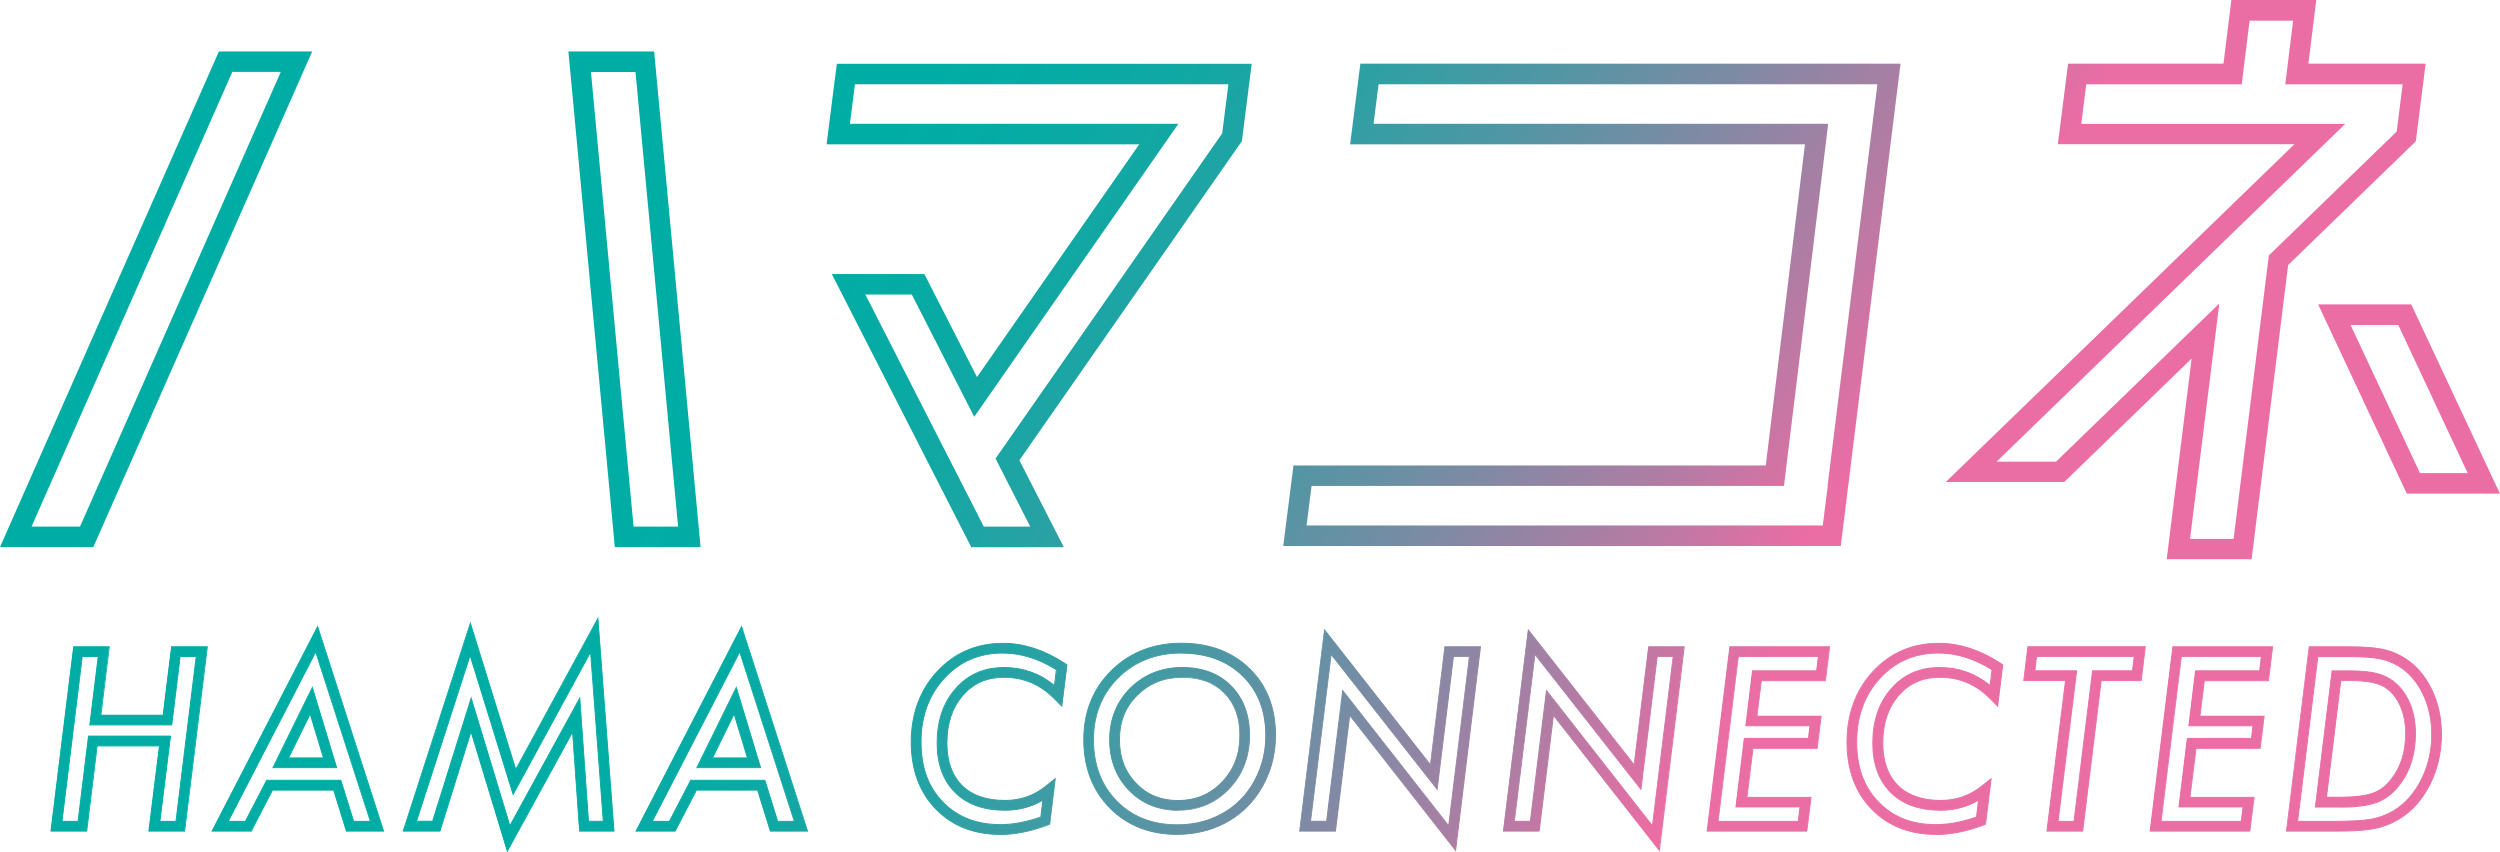 <?xml version="1.0" encoding="UTF-8"?>
<svg id="_レイヤー_2" data-name="レイヤー 2" xmlns="http://www.w3.org/2000/svg" xmlns:xlink="http://www.w3.org/1999/xlink" viewBox="0 0 234.7 80">
  <defs>
    <style>
      .cls-1 {
        fill: url(#_名称未設定グラデーション_140-23);
      }

      .cls-2 {
        fill: url(#_名称未設定グラデーション_140-29);
      }

      .cls-3 {
        fill: url(#_名称未設定グラデーション_140-28);
      }

      .cls-4 {
        fill: url(#_名称未設定グラデーション_140-26);
      }

      .cls-5 {
        fill: url(#_名称未設定グラデーション_140-25);
      }

      .cls-6 {
        fill: url(#_名称未設定グラデーション_140-24);
      }

      .cls-7 {
        fill: url(#_名称未設定グラデーション_140-22);
      }

      .cls-8 {
        fill: url(#_名称未設定グラデーション_140-21);
      }

      .cls-9 {
        fill: url(#_名称未設定グラデーション_140-20);
      }

      .cls-10 {
        fill: url(#_名称未設定グラデーション_140-27);
      }

      .cls-11 {
        fill: url(#_名称未設定グラデーション_140-32);
      }

      .cls-12 {
        fill: url(#_名称未設定グラデーション_140-31);
      }

      .cls-13 {
        fill: url(#_名称未設定グラデーション_140-30);
      }

      .cls-14 {
        fill: url(#_名称未設定グラデーション_140-13);
      }

      .cls-15 {
        fill: url(#_名称未設定グラデーション_140-18);
      }

      .cls-16 {
        fill: url(#_名称未設定グラデーション_140-16);
      }

      .cls-17 {
        fill: url(#_名称未設定グラデーション_140-15);
      }

      .cls-18 {
        fill: url(#_名称未設定グラデーション_140-10);
      }

      .cls-19 {
        fill: url(#_名称未設定グラデーション_140-14);
      }

      .cls-20 {
        fill: url(#_名称未設定グラデーション_140-12);
      }

      .cls-21 {
        fill: url(#_名称未設定グラデーション_140-11);
      }

      .cls-22 {
        fill: url(#_名称未設定グラデーション_140-17);
      }

      .cls-23 {
        fill: url(#_名称未設定グラデーション_140-19);
      }

      .cls-24 {
        fill: url(#_名称未設定グラデーション_140-2);
      }

      .cls-25 {
        fill: url(#_名称未設定グラデーション_140-6);
      }

      .cls-26 {
        fill: url(#_名称未設定グラデーション_140-7);
      }

      .cls-27 {
        fill: url(#_名称未設定グラデーション_140-5);
      }

      .cls-28 {
        fill: url(#_名称未設定グラデーション_140-4);
      }

      .cls-29 {
        fill: url(#_名称未設定グラデーション_140-8);
      }

      .cls-30 {
        fill: url(#_名称未設定グラデーション_140-3);
      }

      .cls-31 {
        fill: url(#_名称未設定グラデーション_140-9);
      }

      .cls-32 {
        fill: url(#_名称未設定グラデーション_140);
      }
    </style>
    <linearGradient id="_名称未設定グラデーション_140" data-name="名称未設定グラデーション 140" x1="32.87" y1="83.48" x2="122.63" y2="144.53" gradientUnits="userSpaceOnUse">
      <stop offset=".1" stop-color="#00ada4"/>
      <stop offset=".18" stop-color="#05aba4"/>
      <stop offset=".29" stop-color="#14a7a4"/>
      <stop offset=".4" stop-color="#2ea0a4"/>
      <stop offset=".52" stop-color="#5196a4"/>
      <stop offset=".65" stop-color="#7f8aa4"/>
      <stop offset=".79" stop-color="#b67ba4"/>
      <stop offset=".9" stop-color="#ea6da4"/>
    </linearGradient>
    <linearGradient id="_名称未設定グラデーション_140-2" data-name="名称未設定グラデーション 140" x1="32.87" y1="83.48" x2="122.63" y2="144.53" xlink:href="#_名称未設定グラデーション_140"/>
    <linearGradient id="_名称未設定グラデーション_140-3" data-name="名称未設定グラデーション 140" x1="37.35" y1="76.9" x2="127.11" y2="137.95" xlink:href="#_名称未設定グラデーション_140"/>
    <linearGradient id="_名称未設定グラデーション_140-4" data-name="名称未設定グラデーション 140" x1="37.35" y1="76.89" x2="127.11" y2="137.94" xlink:href="#_名称未設定グラデーション_140"/>
    <linearGradient id="_名称未設定グラデーション_140-5" data-name="名称未設定グラデーション 140" x1="44.52" y1="66.35" x2="134.28" y2="127.4" xlink:href="#_名称未設定グラデーション_140"/>
    <linearGradient id="_名称未設定グラデーション_140-6" data-name="名称未設定グラデーション 140" x1="44.54" y1="66.32" x2="134.3" y2="127.37" xlink:href="#_名称未設定グラデーション_140"/>
    <linearGradient id="_名称未設定グラデーション_140-7" data-name="名称未設定グラデーション 140" x1="49.93" y1="58.39" x2="139.69" y2="119.44" xlink:href="#_名称未設定グラデーション_140"/>
    <linearGradient id="_名称未設定グラデーション_140-8" data-name="名称未設定グラデーション 140" x1="49.94" y1="58.39" x2="139.7" y2="119.43" xlink:href="#_名称未設定グラデーション_140"/>
    <linearGradient id="_名称未設定グラデーション_140-9" data-name="名称未設定グラデーション 140" x1="58.81" y1="45.34" x2="148.57" y2="106.39" xlink:href="#_名称未設定グラデーション_140"/>
    <linearGradient id="_名称未設定グラデーション_140-10" data-name="名称未設定グラデーション 140" x1="58.81" y1="45.34" x2="148.57" y2="106.39" xlink:href="#_名称未設定グラデーション_140"/>
    <linearGradient id="_名称未設定グラデーション_140-11" data-name="名称未設定グラデーション 140" x1="64.08" y1="37.6" x2="153.84" y2="98.64" xlink:href="#_名称未設定グラデーション_140"/>
    <linearGradient id="_名称未設定グラデーション_140-12" data-name="名称未設定グラデーション 140" x1="64.08" y1="37.6" x2="153.84" y2="98.64" xlink:href="#_名称未設定グラデーション_140"/>
    <linearGradient id="_名称未設定グラデーション_140-13" data-name="名称未設定グラデーション 140" x1="70.31" y1="28.44" x2="160.07" y2="89.48" xlink:href="#_名称未設定グラデーション_140"/>
    <linearGradient id="_名称未設定グラデーション_140-14" data-name="名称未設定グラデーション 140" x1="70.31" y1="28.43" x2="160.07" y2="89.48" xlink:href="#_名称未設定グラデーション_140"/>
    <linearGradient id="_名称未設定グラデーション_140-15" data-name="名称未設定グラデーション 140" x1="76.36" y1="19.54" x2="166.12" y2="80.59" xlink:href="#_名称未設定グラデーション_140"/>
    <linearGradient id="_名称未設定グラデーション_140-16" data-name="名称未設定グラデーション 140" x1="76.36" y1="19.54" x2="166.12" y2="80.59" xlink:href="#_名称未設定グラデーション_140"/>
    <linearGradient id="_名称未設定グラデーション_140-17" data-name="名称未設定グラデーション 140" x1="81.54" y1="11.92" x2="171.3" y2="72.97" xlink:href="#_名称未設定グラデーション_140"/>
    <linearGradient id="_名称未設定グラデーション_140-18" data-name="名称未設定グラデーション 140" x1="81.54" y1="11.92" x2="171.3" y2="72.97" xlink:href="#_名称未設定グラデーション_140"/>
    <linearGradient id="_名称未設定グラデーション_140-19" data-name="名称未設定グラデーション 140" x1="86.6" y1="4.49" x2="176.35" y2="65.54" xlink:href="#_名称未設定グラデーション_140"/>
    <linearGradient id="_名称未設定グラデーション_140-20" data-name="名称未設定グラデーション 140" x1="86.6" y1="4.49" x2="176.35" y2="65.54" xlink:href="#_名称未設定グラデーション_140"/>
    <linearGradient id="_名称未設定グラデーション_140-21" data-name="名称未設定グラデーション 140" x1="91.27" y1="-2.39" x2="181.03" y2="58.66" xlink:href="#_名称未設定グラデーション_140"/>
    <linearGradient id="_名称未設定グラデーション_140-22" data-name="名称未設定グラデーション 140" x1="91.27" y1="-2.39" x2="181.03" y2="58.66" xlink:href="#_名称未設定グラデーション_140"/>
    <linearGradient id="_名称未設定グラデーション_140-23" data-name="名称未設定グラデーション 140" x1="94.7" y1="-7.42" x2="184.46" y2="53.63" xlink:href="#_名称未設定グラデーション_140"/>
    <linearGradient id="_名称未設定グラデーション_140-24" data-name="名称未設定グラデーション 140" x1="94.7" y1="-7.42" x2="184.46" y2="53.63" xlink:href="#_名称未設定グラデーション_140"/>
    <linearGradient id="_名称未設定グラデーション_140-25" data-name="名称未設定グラデーション 140" x1="98.43" y1="-12.91" x2="188.19" y2="48.13" xlink:href="#_名称未設定グラデーション_140"/>
    <linearGradient id="_名称未設定グラデーション_140-26" data-name="名称未設定グラデーション 140" x1="98.43" y1="-12.9" x2="188.19" y2="48.14" xlink:href="#_名称未設定グラデーション_140"/>
    <linearGradient id="_名称未設定グラデーション_140-27" data-name="名称未設定グラデーション 140" x1="46.67" y1="48.9" x2="143.37" y2="111.76" xlink:href="#_名称未設定グラデーション_140"/>
    <linearGradient id="_名称未設定グラデーション_140-28" data-name="名称未設定グラデーション 140" x1="60" y1="28.38" x2="156.71" y2="91.24" xlink:href="#_名称未設定グラデーション_140"/>
    <linearGradient id="_名称未設定グラデーション_140-29" data-name="名称未設定グラデーション 140" x1="105.21" y1="-41.16" x2="201.92" y2="21.7" xlink:href="#_名称未設定グラデーション_140"/>
    <linearGradient id="_名称未設定グラデーション_140-30" data-name="名称未設定グラデーション 140" x1="104.39" y1="-39.91" x2="201.1" y2="22.95" xlink:href="#_名称未設定グラデーション_140"/>
    <linearGradient id="_名称未設定グラデーション_140-31" data-name="名称未設定グラデーション 140" x1="86.46" y1="-12.32" x2="183.17" y2="50.54" xlink:href="#_名称未設定グラデーション_140"/>
    <linearGradient id="_名称未設定グラデーション_140-32" data-name="名称未設定グラデーション 140" x1="73.04" y1="8.33" x2="169.75" y2="71.19" xlink:href="#_名称未設定グラデーション_140"/>
  </defs>
  <g id="_レイヤー_2-2" data-name="レイヤー 2">
    <g>
      <g>
        <g>
          <g>
            <path class="cls-32" d="M17.33,78.02h-3.36l.99-8h-5.85l-.98,8h-3.36l2.13-17.31h3.34l-.79,6.42h5.85l.79-6.42h3.36l-2.13,17.31ZM15.02,77.1h1.51l1.9-15.47h-1.51l-.79,6.42h-7.7l.79-6.42h-1.5l-1.9,15.47h1.51l.98-8h7.7l-.99,8Z"/>
            <path class="cls-24" d="M17.37,78.07h-3.44v-.05s.99-7.95.99-7.95h-5.76l-.98,8h-3.44v-.05s2.14-17.34,2.14-17.34h3.43l-.79,6.42h5.76l.79-6.42h3.44v.05s-2.14,17.34-2.14,17.34ZM14.03,77.98h3.27l2.12-17.22h-3.27l-.79,6.42h-5.93l.79-6.42h-3.26l-2.12,17.22h3.27l.98-8h5.93v.05s-.99,7.95-.99,7.95ZM16.56,77.15h-1.59v-.05s.99-7.95.99-7.95h-7.61l-.98,8h-1.59v-.05s1.91-15.51,1.91-15.51h1.58l-.79,6.42h7.61l.79-6.42h1.59v.05s-1.91,15.51-1.91,15.51ZM15.06,77.06h1.42l1.89-15.38h-1.42l-.79,6.42h-7.78l.79-6.42h-1.41l-1.89,15.38h1.42l.98-8h7.78v.05s-.99,7.95-.99,7.95Z"/>
          </g>
          <g>
            <path class="cls-30" d="M36.02,78.02h-3.51l-1.19-3.85h-5.74l-2,3.85h-3.68l9.92-19.2,6.19,19.2ZM33.19,77.1h1.57l-5.13-15.9-8.21,15.9h1.61l2-3.85h6.98l1.19,3.85ZM31.61,72.07h-5.98l3.7-7.53,2.28,7.53ZM27.1,71.15h3.27l-1.25-4.12-2.03,4.12Z"/>
            <path class="cls-28" d="M36.08,78.07h-3.6v-.03s-1.19-3.82-1.19-3.82h-5.68l-2,3.85h-3.77l.03-.06,9.96-19.3.03.1,6.21,19.26ZM32.55,77.98h3.41l-6.14-19.05-9.84,19.05h3.58l2-3.85h5.8v.03s1.19,3.82,1.19,3.82ZM34.82,77.15h-1.66v-.03s-1.19-3.82-1.19-3.82h-6.92l-2,3.85h-1.71l.03-.06,8.26-16,.03.1,5.14,15.96ZM33.23,77.06h1.48l-5.08-15.75-8.13,15.75h1.51l2-3.85h7.03v.03s1.19,3.82,1.19,3.82ZM31.66,72.11h-6.11l.03-.06,3.75-7.63,2.33,7.69ZM25.69,72.03h5.85l-2.23-7.37-3.63,7.37ZM30.43,71.19h-3.4l.03-.06,2.08-4.22,1.29,4.28ZM27.17,71.11h3.14l-1.2-3.96-1.95,3.96Z"/>
          </g>
          <g>
            <path class="cls-27" d="M47.62,79.89l-3.4-11.21-2.92,9.34h-3.45l6.31-19.52,4.26,13.74,7.72-14.2,1.5,19.98h-3.24l-.65-9.31-6.12,11.18ZM44.24,65.56l3.63,11.97,6.57-12,.81,11.58h1.39l-1.19-15.89-7.27,13.37-4.04-13.05-5.03,15.56h1.52l3.61-11.54Z"/>
            <path class="cls-25" d="M47.61,80l-.03-.1-3.36-11.07-2.89,9.24h-3.54l.02-.06,6.35-19.65,4.27,13.77,7.74-14.24v.15s1.52,20.03,1.52,20.03h-3.32v-.04s-.65-9.16-.65-9.16l-6.1,11.14ZM44.23,68.53l.04.13,3.37,11.11,6.14-11.22v.15s.66,9.27.66,9.27h3.15l-1.49-19.79-7.7,14.16-4.25-13.71-6.25,19.34h3.36l2.96-9.45ZM47.86,77.64l-.03-.1-3.59-11.84-3.58,11.44h-1.61l.02-.06,5.07-15.69,4.05,13.08,7.29-13.41v.15s1.21,15.94,1.21,15.94h-1.48v-.04s-.8-11.43-.8-11.43l-6.55,11.96ZM44.24,65.41l.04.13,3.6,11.87,6.59-12.04v.15s.82,11.54.82,11.54h1.3l-1.18-15.7-7.25,13.33-4.03-13.02-4.97,15.38h1.42l3.65-11.65Z"/>
          </g>
          <g>
            <path class="cls-26" d="M75.82,78.02h-3.51l-1.19-3.85h-5.74l-2,3.85h-3.68l9.92-19.2,6.19,19.2ZM72.99,77.1h1.57l-5.13-15.9-8.21,15.9h1.61l2-3.85h6.98l1.19,3.85ZM71.41,72.07h-5.98l3.7-7.53,2.28,7.53ZM66.9,71.15h3.27l-1.25-4.12-2.03,4.12Z"/>
            <path class="cls-29" d="M75.88,78.07h-3.6v-.03s-1.19-3.82-1.19-3.82h-5.68l-2,3.85h-3.77l.03-.06,9.96-19.3.03.1,6.21,19.26ZM72.35,77.98h3.41l-6.14-19.05-9.84,19.05h3.58l2-3.85h5.8v.03s1.19,3.82,1.19,3.82ZM74.62,77.15h-1.66v-.03s-1.19-3.82-1.19-3.82h-6.92l-2,3.85h-1.71l.03-.06,8.26-16,.03.1,5.14,15.96ZM73.03,77.06h1.48l-5.07-15.75-8.13,15.75h1.51l2-3.85h7.03v.03s1.19,3.82,1.19,3.82ZM71.46,72.11h-6.11l.03-.06,3.75-7.63,2.33,7.69ZM65.49,72.03h5.85l-2.23-7.37-3.63,7.37ZM70.23,71.19h-3.4l.03-.06,2.08-4.22,1.29,4.28ZM66.97,71.11h3.14l-1.2-3.96-1.95,3.96Z"/>
          </g>
        </g>
        <g>
          <g>
            <path class="cls-31" d="M93.92,78.34c-2.5,0-4.54-.81-6.07-2.4-1.53-1.57-2.3-3.69-2.3-6.28s.82-4.87,2.44-6.62c1.63-1.76,3.71-2.65,6.17-2.65,1.93,0,3.87.63,5.77,1.87l.24.16-.48,3.88-.67-.68c-1.34-1.37-2.9-2.03-4.76-2.03-1.61,0-2.87.55-3.86,1.69-1,1.13-1.5,2.64-1.5,4.49,0,1.71.48,3.05,1.42,3.98.93.93,2.29,1.4,4.03,1.4,1.47,0,2.73-.44,3.85-1.34l.88-.71-.52,4.27-.26.1c-1.55.58-3.02.87-4.37.87ZM94.16,61.31c-2.23,0-4.03.77-5.5,2.36-1.45,1.57-2.19,3.59-2.19,5.99s.69,4.25,2.05,5.65c1.36,1.41,3.18,2.12,5.41,2.12,1.17,0,2.44-.24,3.79-.72l.19-1.58c-1.07.63-2.26.94-3.56.94-1.99,0-3.57-.56-4.68-1.67-1.12-1.12-1.68-2.68-1.68-4.63,0-2.07.58-3.78,1.73-5.09,1.15-1.33,2.68-2,4.55-2s3.37.57,4.74,1.69l.18-1.48c-1.67-1.04-3.36-1.57-5.03-1.57Z"/>
            <path class="cls-18" d="M93.92,78.38c-2.51,0-4.56-.81-6.1-2.41-1.54-1.58-2.32-3.71-2.32-6.31s.82-4.89,2.45-6.64c1.64-1.77,3.73-2.67,6.21-2.67,1.94,0,3.89.63,5.79,1.87l.26.17v.03s-.5,3.97-.5,3.97l-.73-.74c-1.34-1.36-2.88-2.02-4.73-2.02-1.6,0-2.85.55-3.82,1.67-.99,1.13-1.49,2.62-1.49,4.46,0,1.69.47,3.02,1.4,3.95.92.92,2.27,1.39,4,1.39,1.46,0,2.71-.44,3.82-1.33l.96-.77-.54,4.41-.29.11c-1.56.58-3.03.87-4.39.87ZM94.16,60.43c-2.45,0-4.52.89-6.14,2.64-1.61,1.74-2.42,3.96-2.42,6.59s.77,4.69,2.29,6.25c1.53,1.58,3.56,2.39,6.04,2.39,1.35,0,2.81-.29,4.36-.86l.24-.09.5-4.14-.8.64c-1.13.91-2.4,1.35-3.88,1.35-1.75,0-3.12-.48-4.06-1.42-.95-.95-1.43-2.3-1.43-4.02,0-1.85.51-3.37,1.51-4.51.99-1.15,2.27-1.7,3.89-1.7,1.87,0,3.43.67,4.79,2.04l.6.61.47-3.76-.22-.14c-1.89-1.23-3.83-1.86-5.75-1.86ZM93.92,77.47c-2.25,0-4.08-.72-5.44-2.13-1.37-1.4-2.06-3.31-2.06-5.68s.74-4.44,2.2-6.02c1.48-1.6,3.29-2.37,5.53-2.37,1.67,0,3.37.53,5.05,1.57h.02s-.2,1.6-.2,1.6l-.06-.05c-1.36-1.11-2.94-1.68-4.71-1.68s-3.37.67-4.51,1.99c-1.14,1.3-1.72,3-1.72,5.06,0,1.95.56,3.49,1.67,4.6,1.1,1.1,2.66,1.66,4.65,1.66,1.29,0,2.48-.32,3.54-.94l.08-.04-.21,1.7h-.03c-1.36.49-2.64.73-3.81.73ZM94.16,61.35c-2.22,0-4.01.77-5.47,2.34-1.45,1.57-2.18,3.57-2.18,5.96s.68,4.23,2.03,5.61c1.35,1.4,3.16,2.11,5.38,2.11,1.15,0,2.42-.24,3.75-.7l.18-1.47c-1.05.6-2.23.91-3.51.91-2,0-3.59-.57-4.71-1.69-1.13-1.13-1.7-2.69-1.7-4.66,0-2.08.58-3.8,1.74-5.12,1.16-1.34,2.7-2.02,4.58-2.02,1.76,0,3.35.55,4.7,1.65l.17-1.38c-1.66-1.03-3.33-1.54-4.98-1.54Z"/>
          </g>
          <g>
            <path class="cls-21" d="M110.53,78.34c-2.57,0-4.7-.83-6.33-2.48-1.63-1.65-2.46-3.81-2.46-6.42s.87-4.78,2.6-6.48c1.73-1.71,3.94-2.57,6.56-2.57s4.78.8,6.4,2.39c1.63,1.58,2.45,3.69,2.45,6.27,0,1.95-.52,3.74-1.56,5.33-.83,1.26-1.92,2.24-3.25,2.93-1.33.68-2.81,1.03-4.41,1.03ZM110.9,61.31c-2.37,0-4.37.78-5.92,2.31-1.54,1.52-2.33,3.48-2.33,5.83s.74,4.3,2.19,5.77c1.45,1.47,3.36,2.21,5.68,2.21,1.45,0,2.8-.31,3.99-.93,1.19-.61,2.17-1.49,2.9-2.61.94-1.44,1.41-3.06,1.41-4.83,0-2.32-.73-4.21-2.17-5.61-1.45-1.41-3.39-2.13-5.76-2.13ZM110.59,76.07c-1.84,0-3.39-.63-4.6-1.88-1.21-1.25-1.82-2.85-1.82-4.75s.66-3.55,1.95-4.84c1.31-1.29,2.94-1.94,4.86-1.94s3.46.58,4.6,1.74c1.15,1.16,1.73,2.72,1.73,4.62,0,2.01-.65,3.7-1.92,5.02-1.27,1.34-2.89,2.02-4.8,2.02ZM110.98,63.59c-1.69,0-3.06.55-4.21,1.67-1.13,1.12-1.68,2.49-1.68,4.18s.51,3.02,1.56,4.11c1.04,1.08,2.33,1.6,3.94,1.6s3.03-.57,4.13-1.74c1.12-1.16,1.67-2.6,1.67-4.39,0-1.68-.48-2.98-1.46-3.98-.98-.99-2.27-1.47-3.95-1.47Z"/>
            <path class="cls-20" d="M110.53,78.38c-2.58,0-4.72-.84-6.36-2.49-1.64-1.66-2.47-3.83-2.47-6.45s.88-4.8,2.61-6.51c1.74-1.72,3.96-2.59,6.59-2.59s4.8.81,6.43,2.4c1.64,1.59,2.46,3.71,2.46,6.3,0,1.96-.53,3.76-1.57,5.36-.83,1.26-1.93,2.25-3.27,2.94-1.33.68-2.82,1.03-4.43,1.03ZM110.9,60.43c-2.61,0-4.81.86-6.53,2.56-1.72,1.69-2.59,3.86-2.59,6.45s.82,4.74,2.44,6.38c1.62,1.64,3.74,2.47,6.3,2.47,1.6,0,3.07-.34,4.39-1.02,1.33-.68,2.41-1.66,3.24-2.91,1.03-1.58,1.55-3.37,1.55-5.31,0-2.57-.82-4.67-2.44-6.24-1.62-1.58-3.76-2.38-6.37-2.38ZM110.53,77.47c-2.33,0-4.25-.75-5.71-2.22-1.46-1.48-2.2-3.43-2.2-5.8s.79-4.33,2.34-5.86c1.56-1.54,3.56-2.32,5.95-2.32s4.34.72,5.79,2.14c1.45,1.41,2.19,3.31,2.19,5.65,0,1.78-.48,3.41-1.42,4.86-.74,1.13-1.72,2.01-2.92,2.63-1.2.62-2.55.93-4.01.93ZM110.9,61.35c-2.36,0-4.34.77-5.89,2.3-1.53,1.51-2.31,3.47-2.31,5.8s.73,4.27,2.18,5.74c1.44,1.46,3.34,2.2,5.65,2.2,1.45,0,2.79-.31,3.97-.92,1.18-.61,2.16-1.48,2.89-2.6.93-1.43,1.4-3.05,1.4-4.81,0-2.31-.73-4.19-2.16-5.58-1.44-1.41-3.37-2.12-5.73-2.12ZM110.59,76.11c-1.85,0-3.41-.64-4.63-1.89-1.21-1.26-1.83-2.87-1.83-4.78s.66-3.57,1.96-4.87c1.32-1.29,2.96-1.95,4.89-1.95s3.48.59,4.63,1.75c1.15,1.17,1.74,2.73,1.74,4.65,0,2.02-.65,3.72-1.93,5.05-1.28,1.35-2.9,2.03-4.83,2.03ZM110.98,62.71c-1.9,0-3.52.65-4.82,1.93-1.29,1.28-1.94,2.9-1.94,4.81s.61,3.47,1.8,4.72c1.2,1.24,2.74,1.87,4.57,1.87s3.5-.67,4.77-2.01c1.27-1.31,1.91-2.99,1.91-4.99,0-1.89-.58-3.44-1.71-4.59-1.14-1.14-2.68-1.73-4.57-1.73ZM110.59,75.2c-1.62,0-2.92-.53-3.97-1.61-1.06-1.1-1.57-2.45-1.57-4.14s.55-3.08,1.69-4.21c1.15-1.13,2.54-1.68,4.24-1.68s2.99.48,3.98,1.48c.99,1,1.47,2.31,1.47,4.01,0,1.8-.55,3.25-1.68,4.42-1.12,1.18-2.48,1.75-4.17,1.75ZM110.98,63.63c-1.68,0-3.04.54-4.18,1.66-1.12,1.11-1.66,2.47-1.66,4.15s.51,3,1.55,4.08c1.03,1.07,2.31,1.59,3.91,1.59s3-.56,4.1-1.72c1.11-1.15,1.66-2.58,1.66-4.36,0-1.67-.47-2.96-1.45-3.95-.97-.98-2.25-1.45-3.92-1.45Z"/>
          </g>
          <g>
            <path class="cls-14" d="M136.65,79.84l-9.94-12.69-1.34,10.87h-3.36l2.33-18.89,9.94,12.67,1.36-11.09h3.34l-2.34,19.13ZM126.06,64.84l9.94,12.69,1.95-15.9h-1.5l-1.53,12.47-9.95-12.67-1.93,15.67h1.51l1.51-12.26Z"/>
            <path class="cls-19" d="M136.68,79.95l-.06-.08-9.88-12.61-1.33,10.81h-3.44v-.05s2.35-18.99,2.35-18.99l.06.08,9.88,12.59,1.35-11.02h3.43l-2.36,19.28ZM126.67,67.04l.06.08,9.88,12.61,2.32-18.97h-3.26l-1.37,11.15-9.94-12.67-2.31,18.74h3.27l1.35-10.94ZM136.03,77.64l-.06-.08-9.88-12.61-1.5,12.2h-1.59v-.05s1.95-15.77,1.95-15.77l.06.08,9.88,12.59,1.52-12.41h1.58l-1.96,16.05ZM126.03,64.73l.06.08,9.88,12.61,1.93-15.75h-1.41l-1.54,12.54-9.95-12.67-1.92,15.52h1.42l1.52-12.33Z"/>
          </g>
          <g>
            <path class="cls-17" d="M155.78,79.84l-9.95-12.69-1.34,10.87h-3.36l2.33-18.89,9.94,12.67,1.36-11.09h3.34l-2.34,19.13ZM145.19,64.84l9.94,12.69,1.95-15.9h-1.5l-1.53,12.47-9.95-12.67-1.93,15.67h1.51l1.51-12.26Z"/>
            <path class="cls-16" d="M155.81,79.95l-.06-.08-9.88-12.61-1.33,10.81h-3.44v-.05s2.35-18.99,2.35-18.99l.06.08,9.88,12.59,1.35-11.02h3.43l-2.36,19.28ZM145.8,67.04l.06.08,9.88,12.61,2.32-18.97h-3.26l-1.37,11.15-9.94-12.67-2.31,18.74h3.27l1.35-10.94ZM155.16,77.64l-.06-.08-9.88-12.61-1.5,12.2h-1.59v-.05s1.95-15.77,1.95-15.77l.06.08,9.88,12.59,1.52-12.41h1.58l-1.96,16.05ZM145.16,64.73l.06.08,9.88,12.61,1.93-15.75h-1.41l-1.54,12.54-9.95-12.67-1.92,15.52h1.42l1.52-12.33Z"/>
          </g>
          <g>
            <path class="cls-22" d="M169.63,78.02h-9.36l2.13-17.31h9.36l-.39,3.18h-6.02l-.41,3.33h6.02l-.37,3.02h-6.02l-.57,4.6h6.02l-.4,3.18ZM161.3,77.1h7.51l.17-1.34h-6.02l.79-6.44h6.02l.14-1.18h-6.02l.63-5.16h6.02l.16-1.34h-7.51l-1.9,15.47Z"/>
            <path class="cls-15" d="M169.67,78.07h-9.45v-.05s2.14-17.34,2.14-17.34h9.45l-.4,3.27h-6.02l-.4,3.24h6.02v.05s-.38,3.06-.38,3.06h-6.02l-.56,4.51h6.02l-.41,3.27ZM160.32,77.98h9.27l.39-3.09h-6.02l.58-4.69h6.02l.36-2.93h-6.02l.42-3.41h6.02l.38-3.09h-9.27l-2.12,17.22ZM168.86,77.15h-7.6v-.05s1.91-15.51,1.91-15.51h7.6l-.17,1.43h-6.02l-.62,5.08h6.02l-.15,1.27h-6.02l-.78,6.35h6.02l-.18,1.43ZM161.35,77.06h7.43l.16-1.26h-6.02l.8-6.52h6.02l.13-1.1h-6.02l.64-5.25h6.02l.15-1.26h-7.43l-1.89,15.38Z"/>
          </g>
          <g>
            <path class="cls-23" d="M181.77,78.34c-2.5,0-4.54-.81-6.07-2.4-1.53-1.57-2.3-3.69-2.3-6.28s.82-4.87,2.44-6.62c1.63-1.76,3.71-2.65,6.17-2.65,1.93,0,3.87.63,5.77,1.87l.24.16-.48,3.88-.67-.68c-1.35-1.36-2.9-2.03-4.76-2.03-1.61,0-2.87.55-3.86,1.69-1,1.13-1.5,2.64-1.5,4.49,0,1.71.48,3.05,1.42,3.98.93.93,2.29,1.4,4.03,1.4,1.45,0,2.74-.45,3.85-1.34l.88-.71-.52,4.27-.26.1c-1.55.58-3.02.87-4.37.87ZM182,61.31c-2.23,0-4.03.77-5.5,2.36-1.45,1.57-2.19,3.59-2.19,5.99s.69,4.25,2.05,5.65c1.37,1.43,3.14,2.12,5.41,2.12,1.17,0,2.44-.24,3.79-.72l.19-1.58c-1.07.63-2.26.94-3.56.94-1.99,0-3.57-.56-4.68-1.67-1.12-1.12-1.68-2.68-1.68-4.63,0-2.07.58-3.78,1.73-5.09,1.15-1.33,2.68-2,4.55-2s3.37.57,4.74,1.69l.18-1.48c-1.67-1.04-3.36-1.57-5.03-1.57Z"/>
            <path class="cls-9" d="M181.77,78.38c-2.51,0-4.56-.81-6.1-2.41-1.54-1.58-2.32-3.71-2.32-6.31s.82-4.89,2.45-6.64c1.64-1.77,3.73-2.67,6.21-2.67,1.94,0,3.89.63,5.79,1.87l.26.17v.03s-.49,3.97-.49,3.97l-.73-.74c-1.34-1.36-2.88-2.02-4.73-2.02-1.6,0-2.85.55-3.82,1.67-.99,1.13-1.49,2.62-1.49,4.46,0,1.69.47,3.02,1.4,3.95.92.92,2.27,1.39,4,1.39,1.44,0,2.73-.45,3.82-1.33l.96-.77-.54,4.41-.29.11c-1.56.58-3.03.87-4.39.87ZM182,60.43c-2.45,0-4.52.89-6.14,2.64-1.61,1.74-2.42,3.96-2.42,6.59s.77,4.69,2.29,6.25c1.53,1.58,3.56,2.39,6.04,2.39,1.35,0,2.81-.29,4.36-.86l.24-.09.5-4.14-.8.64c-1.11.9-2.42,1.35-3.88,1.35-1.75,0-3.12-.48-4.06-1.42-.95-.95-1.43-2.3-1.43-4.02,0-1.85.51-3.37,1.51-4.51.99-1.15,2.27-1.7,3.89-1.7,1.87,0,3.43.67,4.79,2.04l.6.61.47-3.76-.22-.14c-1.89-1.23-3.83-1.86-5.75-1.86ZM181.77,77.47c-2.28,0-4.06-.7-5.44-2.13-1.37-1.4-2.06-3.31-2.06-5.68s.74-4.44,2.2-6.02c1.48-1.6,3.29-2.37,5.53-2.37,1.67,0,3.37.53,5.05,1.57h.02s-.2,1.61-.2,1.61l-.06-.05c-1.36-1.11-2.94-1.68-4.71-1.68s-3.37.67-4.51,1.99c-1.14,1.3-1.72,3-1.72,5.06,0,1.95.56,3.49,1.67,4.6,1.1,1.1,2.66,1.66,4.65,1.66,1.29,0,2.48-.32,3.54-.94l.08-.04-.21,1.7h-.03c-1.36.49-2.64.73-3.81.73ZM182,61.35c-2.22,0-4.01.77-5.47,2.34-1.45,1.57-2.18,3.57-2.18,5.96s.68,4.23,2.03,5.61c1.37,1.42,3.13,2.11,5.38,2.11,1.15,0,2.42-.24,3.75-.7l.18-1.47c-1.05.6-2.23.91-3.51.91-2,0-3.59-.57-4.71-1.69-1.13-1.13-1.7-2.69-1.7-4.66,0-2.08.58-3.8,1.74-5.12,1.16-1.34,2.7-2.02,4.58-2.02,1.76,0,3.35.55,4.7,1.65l.17-1.38c-1.65-1.03-3.33-1.54-4.98-1.54Z"/>
          </g>
          <g>
            <path class="cls-8" d="M195.52,78.02h-3.35l1.74-14.13h-3.92l.39-3.18h11.02l-.39,3.18h-3.75l-1.74,14.13ZM193.2,77.1h1.51l1.74-14.13h3.75l.16-1.34h-9.17l-.16,1.34h3.92l-1.74,14.13Z"/>
            <path class="cls-7" d="M195.56,78.07h-3.44v-.05s1.74-14.08,1.74-14.08h-3.92l.4-3.27h11.11l-.4,3.27h-3.75l-1.74,14.13ZM192.21,77.98h3.27l1.74-14.13h3.75l.38-3.09h-10.93l-.38,3.09h3.92v.05s-1.74,14.08-1.74,14.08ZM194.75,77.15h-1.59v-.05s1.74-14.08,1.74-14.08h-3.92l.17-1.43h9.26l-.17,1.43h-3.75l-1.74,14.13ZM193.25,77.06h1.42l1.74-14.13h3.75l.15-1.26h-9.08l-.15,1.26h3.92v.05s-1.74,14.08-1.74,14.08Z"/>
          </g>
          <g>
            <path class="cls-1" d="M211.22,78.02h-9.36l2.13-17.31h9.36l-.39,3.18h-6.02l-.41,3.33h6.02l-.37,3.02h-6.02l-.57,4.6h6.02l-.4,3.18ZM202.89,77.1h7.51l.17-1.34h-6.02l.79-6.44h6.02l.14-1.18h-6.02l.63-5.16h6.02l.16-1.34h-7.51l-1.9,15.47Z"/>
            <path class="cls-6" d="M211.26,78.07h-9.45v-.05s2.14-17.34,2.14-17.34h9.45l-.4,3.27h-6.02l-.4,3.24h6.02v.05s-.38,3.06-.38,3.06h-6.02l-.56,4.51h6.02l-.41,3.27ZM201.91,77.98h9.27l.39-3.09h-6.02l.58-4.69h6.02l.36-2.93h-6.02l.42-3.41h6.02l.38-3.09h-9.27l-2.12,17.22ZM210.45,77.15h-7.6v-.05s1.91-15.51,1.91-15.51h7.6l-.17,1.43h-6.02l-.62,5.08h6.02l-.15,1.27h-6.02l-.78,6.35h6.02l-.18,1.43ZM202.94,77.06h7.43l.16-1.26h-6.02l.8-6.52h6.02l.13-1.1h-6.02l.64-5.25h6.02l.15-1.26h-7.43l-1.89,15.38Z"/>
          </g>
          <g>
            <path class="cls-5" d="M219.33,78.02h-4.67l2.13-17.31h3.72c1.29,0,2.26.07,2.97.2.73.13,1.42.38,2.05.74,1.14.66,2.05,1.65,2.7,2.96.65,1.29.97,2.75.97,4.33,0,1.68-.37,3.25-1.09,4.69-.36.71-.79,1.35-1.28,1.89-.49.54-1.05,1.01-1.69,1.4-.74.43-1.52.72-2.33.88-.43.08-.93.13-1.5.17-.57.04-1.24.05-1.99.05ZM215.7,77.1h3.63c.74,0,1.39-.02,1.93-.05.54-.03,1.01-.09,1.39-.15.7-.14,1.38-.39,2.03-.76.54-.33,1.04-.74,1.47-1.22.43-.48.82-1.05,1.14-1.69.66-1.3.99-2.74.99-4.27,0-1.44-.29-2.76-.88-3.92-.57-1.14-1.36-2.01-2.34-2.58-.53-.31-1.12-.53-1.75-.64-.65-.12-1.59-.18-2.81-.18h-2.91l-1.9,15.47ZM219.73,75.76h-2.37l1.57-12.78h1.76c1.49,0,2.59.19,3.38.59.84.44,1.51,1.14,1.99,2.09.46.92.7,1.99.7,3.2,0,1.93-.52,3.57-1.54,4.86-.6.78-1.33,1.32-2.15,1.61-.82.29-1.91.43-3.34.43ZM218.4,74.84h1.33c1.3,0,2.32-.13,3.03-.38.65-.23,1.24-.67,1.73-1.31.9-1.13,1.35-2.58,1.35-4.29,0-1.06-.2-2-.6-2.79-.39-.78-.93-1.35-1.58-1.69-.64-.32-1.64-.49-2.96-.49h-.95l-1.34,10.95Z"/>
            <path class="cls-4" d="M219.33,78.07h-4.72v-.05s2.14-17.34,2.14-17.34h3.76c1.29,0,2.27.07,2.98.2.74.13,1.43.38,2.06.75,1.15.66,2.06,1.66,2.72,2.98.65,1.3.98,2.76.98,4.35,0,1.68-.37,3.27-1.09,4.71-.37.72-.8,1.35-1.28,1.9-.49.55-1.06,1.02-1.7,1.4-.74.43-1.53.72-2.34.88-.42.07-.93.13-1.51.17-.57.04-1.24.05-1.99.05ZM214.71,77.98h4.62c.75,0,1.42-.02,1.99-.05.58-.04,1.08-.09,1.5-.17.8-.16,1.58-.45,2.31-.87.63-.38,1.19-.85,1.67-1.39.48-.54.91-1.17,1.27-1.88.72-1.43,1.08-3,1.08-4.67,0-1.58-.33-3.03-.97-4.31-.65-1.3-1.55-2.29-2.69-2.94-.62-.36-1.3-.61-2.03-.74-.71-.13-1.68-.2-2.97-.2h-3.68l-2.12,17.22ZM219.33,77.15h-3.68v-.05s1.91-15.51,1.91-15.51h2.94c1.22,0,2.17.06,2.82.18.63.11,1.23.33,1.76.64.99.57,1.79,1.44,2.36,2.6.58,1.17.88,2.49.88,3.94,0,1.54-.33,2.98-.99,4.29-.33.64-.72,1.22-1.15,1.7-.43.48-.93.89-1.48,1.23-.65.37-1.34.63-2.04.77-.38.07-.85.12-1.4.15-.55.03-1.2.05-1.94.05ZM215.75,77.06h3.58c.73,0,1.38-.02,1.93-.05.54-.03,1.01-.09,1.39-.15.69-.14,1.37-.39,2.01-.76.54-.33,1.03-.74,1.46-1.21.43-.48.81-1.04,1.14-1.68.65-1.29.99-2.72.99-4.25,0-1.43-.29-2.75-.87-3.9s-1.35-2-2.33-2.56c-.53-.31-1.11-.52-1.74-.63-.64-.12-1.59-.18-2.8-.18h-2.87l-1.89,15.38ZM219.73,75.81h-2.41l1.58-12.87h1.8c1.49,0,2.61.19,3.4.6.85.44,1.52,1.15,2.01,2.11.47.92.7,2.01.7,3.22,0,1.94-.52,3.58-1.55,4.89-.61.79-1.34,1.33-2.17,1.63-.83.29-1.92.43-3.35.43ZM217.42,75.72h2.32c1.42,0,2.51-.14,3.32-.43.82-.29,1.53-.83,2.13-1.6,1.02-1.29,1.53-2.91,1.53-4.83,0-1.2-.23-2.27-.69-3.18-.48-.95-1.14-1.64-1.97-2.07-.78-.39-1.88-.59-3.36-.59h-1.73l-1.56,12.7ZM219.73,74.89h-1.38l1.35-11.03h.99c1.33,0,2.33.17,2.98.49.67.35,1.21.92,1.6,1.71.4.79.6,1.74.6,2.81,0,1.73-.46,3.18-1.36,4.32-.5.65-1.09,1.09-1.75,1.33-.72.25-1.74.38-3.05.38ZM218.45,74.8h1.28c1.3,0,2.31-.13,3.02-.37.65-.23,1.22-.66,1.71-1.3.89-1.12,1.34-2.56,1.34-4.27,0-1.05-.2-1.98-.59-2.77-.39-.77-.91-1.33-1.57-1.67-.64-.32-1.63-.48-2.94-.48h-.91l-1.33,10.86Z"/>
          </g>
        </g>
      </g>
      <g>
        <path class="cls-10" d="M0,51.36h8.76L29.31,4.83h-8.76L0,51.36ZM26.36,6.75L7.51,49.44H2.96L21.81,6.75h4.55Z"/>
        <path class="cls-3" d="M53.36,4.83l4.36,46.53h8.05l-4.36-46.53h-8.05ZM59.48,49.44l-4-42.68h4.18l4,42.68h-4.18Z"/>
        <path class="cls-2" d="M226.37,28.58h-8.74l8.32,17.76h8.74l-8.32-17.76ZM220.67,30.51h4.48l6.52,13.91h-4.48l-6.52-13.91Z"/>
        <path class="cls-13" d="M227.73,5.98h-11.02l.74-5.98h-7.97l-.74,5.98h-14.59l-.96,7.56h22.21l-32.73,31.71h11.12l11.96-11.59-2.34,18.84h7.97l3.43-27.62,11.99-11.62.92-7.29ZM224.99,12.36l-11.99,11.62-3.31,26.61h-4.09l2.75-22.1-15.33,14.85h-5.58l32.73-31.71h-24.78l.47-3.71h14.59l.74-5.98h4.09l-.74,5.98h11.02l-.56,4.45Z"/>
        <path class="cls-12" d="M126.76,13.55h42.69l-3.68,30.15h-44.34l-.96,7.56h52.34l5.61-45.28h-50.71l-.96,7.56ZM129.42,7.91h46.83l-4.68,37.71h.02l-.47,3.71h-48.46l.47-3.71h44.35l4.15-34h-42.68l.47-3.71Z"/>
        <path class="cls-11" d="M77.61,13.55h29.34l-15.23,21.85-4.94-9.67h-8.69l13.09,25.64h8.69l-4.17-8.16,20.79-29.82.1-.15.92-7.25h-38.95l-.96,7.56ZM80.26,7.91h35.06l-.58,4.61-21.28,30.53,3.26,6.39h-4.36l-11.12-21.79h4.36l5.86,11.48,19.17-27.51h-30.84l.47-3.71Z"/>
      </g>
    </g>
  </g>
</svg>